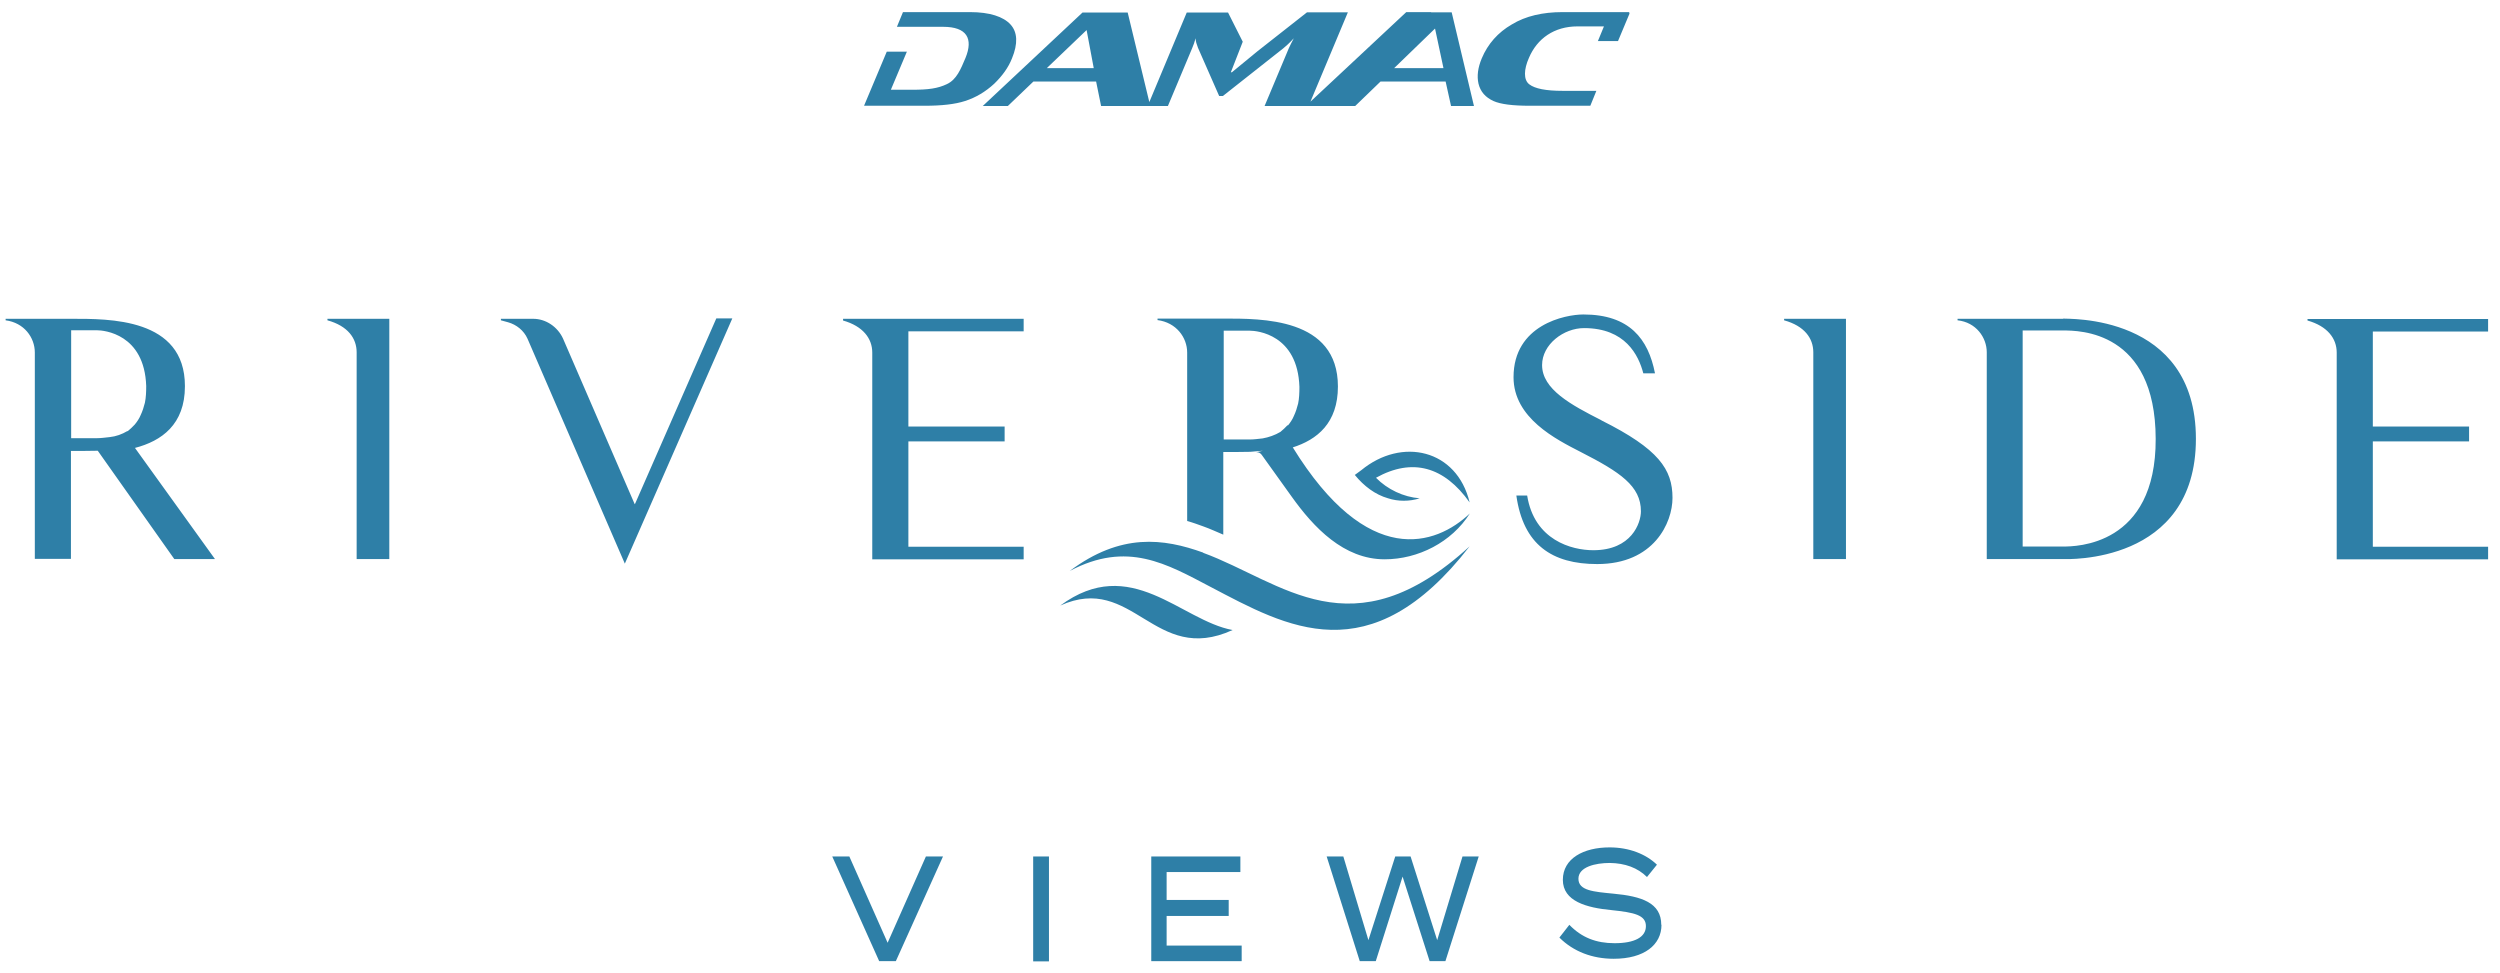 <?xml version="1.0" encoding="UTF-8"?>
<svg id="Layer_1" xmlns="http://www.w3.org/2000/svg" version="1.1" viewBox="0 0 115.59 45">
  <!-- Generator: Adobe Illustrator 29.8.3, SVG Export Plug-In . SVG Version: 2.1.1 Build 3)  -->
  <defs>
    <style>
      .st0 {
        fill: #2e7fa7;
      }

      .st1 {
        fill: none;
      }
    </style>
  </defs>
  <rect class="st1" x="-1134.73" y="-403.18" width="2381.1" height="841.89"/>
  <g>
    <path class="st0" d="M45.97,3.87c.37-.36.65-.74.82-1.17.28-.68.26-1.21-.07-1.57s-.96-.57-1.87-.57h-3.1l-.28.68h2.14c1.09,0,1.4.54,1.03,1.44-.22.52-.41,1-.86,1.21-.42.2-.85.26-1.61.26h-.98l.74-1.76h-.93l-1.05,2.5h2.8c.79,0,1.41-.07,1.87-.22.5-.16.95-.43,1.35-.8M66.18.56h-1.16l-4.43,4.14,1.73-4.13h-1.89l-2.29,1.8-1.18.97h-.05l.55-1.41-.68-1.35h-1.91l-1.73,4.14-1-4.14h-2.09l-4.61,4.32h1.16l1.18-1.13h2.9l.23,1.13h3.09l1.12-2.67c.06-.14.11-.28.16-.46,0,.14.05.28.11.44l.98,2.23h.17l2.8-2.21c.11-.09.27-.23.48-.46-.11.2-.18.36-.23.46l-1.12,2.67h4.19l1.17-1.13h3.01l.25,1.13h1.06l-1.03-4.33h-.96ZM48.4,3.15l1.84-1.76.33,1.76h-2.18ZM64.46,3.15l1.89-1.83.39,1.83h-2.29ZM75.33.6v-.04h-3.09c-.91,0-1.7.18-2.34.57-.64.37-1.11.9-1.39,1.57-.18.43-.23.82-.15,1.17.09.37.32.63.69.8.33.15.9.22,1.68.22h2.8l.28-.69h-1.57c-.76,0-1.27-.1-1.53-.3-.28-.21-.25-.7-.02-1.22.38-.9,1.17-1.46,2.25-1.46h1.22l-.28.68h.93l.54-1.29h-.04Z"/>
    <path class="st0" d="M8.55,17.85c0-3.16-3.52-3.11-5.26-3.11H.26v.07c.85.11,1.35.79,1.35,1.49v9.54h1.67v-4.99c.37,0,.79,0,1.24-.01l3.54,5.01h1.88l-3.7-5.14c1.23-.32,2.31-1.08,2.31-2.85M5.89,19.93c-.25.15-.53.25-.82.28-.2.02-.39.05-.59.05h-1.19v-4.99h1.19c.33,0,2.2.17,2.28,2.58,0,.26-.01.53-.06.77-.05.2-.11.39-.2.58-.06.15-.17.31-.27.43-.11.12-.21.21-.33.31M15.13,14.74h2.87v11.11h-1.51v-9.56c0-.65-.41-1.22-1.35-1.48,0,0,0-.07,0-.07ZM29.35,23.32l-3.32-7.67c-.25-.54-.79-.91-1.38-.91h-1.49v.07l.33.09c.39.11.73.38.9.76l4.5,10.4,4.97-11.34h-.74l-3.76,8.58h-.01ZM38.98,14.74h8.35v.58h-5.33v4.4h4.45v.69h-4.45v4.87h5.33v.58h-7v-9.56c0-.65-.43-1.22-1.35-1.48v-.07h0ZM74.04,19.43c-1.4-.71-2.74-1.43-2.74-2.55,0-.96,1-1.71,1.94-1.71,1.91,0,2.52,1.25,2.74,2.09h.54c-.31-1.59-1.18-2.72-3.31-2.72-.85,0-3.23.48-3.23,2.9,0,1.89,1.96,2.87,3.11,3.46,1.82.93,2.78,1.57,2.78,2.74,0,.54-.43,1.8-2.2,1.8-1,0-2.73-.46-3.06-2.53h-.5c.32,2.28,1.65,3.17,3.74,3.17,2.62,0,3.48-1.91,3.48-3.06,0-1.32-.64-2.26-3.28-3.58M82.48,14.74h2.87v11.11h-1.51v-9.56c0-.65-.41-1.22-1.35-1.48,0,0,0-.07,0-.07ZM95.39,14.74h-4.88v.07c.85.09,1.35.79,1.35,1.48v9.56h3.53c.14,0,6.14.26,6.14-5.56s-5.99-5.53-6.14-5.56M95.39,25.27h-1.87v-9.99h1.87c.73,0,4.27,0,4.28,5.01.02,4.96-3.7,4.98-4.28,4.98M109.71,15.32v4.4h4.45v.69h-4.45v4.87h5.33v.58h-7v-9.56c0-.65-.43-1.22-1.35-1.48v-.07h8.35v.58h-5.33ZM55.63,25.55c-1.83-.66-3.81-.92-6.17.85,2.66-1.41,4.48-.33,6.52.74,3.51,1.84,7.35,4.07,11.97-1.88-5.45,4.99-8.67,1.64-12.32.3M56.99,29.13c-3.62,1.66-4.61-2.66-7.97-1.13,3.26-2.41,5.58.69,7.97,1.13M59.76,20.69c1.14-.36,2.1-1.13,2.1-2.82,0-3.19-3.54-3.14-5.3-3.14h-3.04v.07c.86.11,1.37.8,1.37,1.5v7.79c.26.07.5.16.75.25.31.11.61.25.92.38v-3.82c.37,0,.8,0,1.25-.01l.58-.05c-.18.05-.31.07-.31.07.09,0,.17.01.25.11l1.39,1.94c1.02,1.43,2.41,2.9,4.3,2.9,1.55,0,3.1-.79,3.94-2.12-1.57,1.49-4.72,2.57-8.19-3.06M59.53,19.66c-.11.12-.21.21-.33.31-.25.15-.54.25-.82.3-.2.02-.39.05-.59.05h-1.21v-5.03h1.21c.33,0,2.21.17,2.29,2.6,0,.26-.01.54-.06.77-.05.2-.11.39-.2.58-.06.15-.17.31-.27.43M62.64,21.96l.3-.22c1.87-1.54,4.42-.97,5.01,1.49-1.17-1.65-2.64-2.08-4.33-1.14.53.54,1.27.89,2.02.95-.47.15-1,.15-1.46,0-.6-.17-1.12-.57-1.53-1.07"/>
    <polygon class="st0" points="39.27 39.6 41.04 43.59 42.81 39.6 43.6 39.6 41.42 44.44 40.65 44.44 38.48 39.6 39.27 39.6"/>
    <rect class="st0" x="47.77" y="39.6" width=".73" height="4.85"/>
    <polygon class="st0" points="57.41 43.72 57.41 44.44 53.23 44.44 53.23 39.6 57.35 39.6 57.35 40.32 53.94 40.32 53.94 41.61 56.81 41.61 56.81 42.35 53.94 42.35 53.94 43.72 57.41 43.72"/>
    <polygon class="st0" points="68.37 39.6 66.83 44.44 66.1 44.44 64.85 40.53 63.61 44.44 62.87 44.44 61.34 39.6 62.11 39.6 63.27 43.47 64.51 39.6 65.22 39.6 66.45 43.47 67.62 39.6 68.37 39.6"/>
    <path class="st0" d="M76.82,42.76c0,.92-.79,1.57-2.21,1.57-.98,0-1.86-.33-2.51-.98l.46-.59c.57.59,1.24.85,2.09.85.93,0,1.45-.28,1.45-.79s-.53-.63-1.59-.74c-1.16-.11-2.25-.41-2.25-1.4s.96-1.5,2.16-1.5c.91,0,1.68.31,2.19.8l-.46.57c-.43-.43-1.02-.64-1.72-.65-.66,0-1.45.18-1.45.73s.7.6,1.62.69c1.3.12,2.21.42,2.21,1.44"/>
  </g>
  <rect class="st1" x="-1134.73" y="-403.18" width="2381.1" height="841.89"/>
</svg>